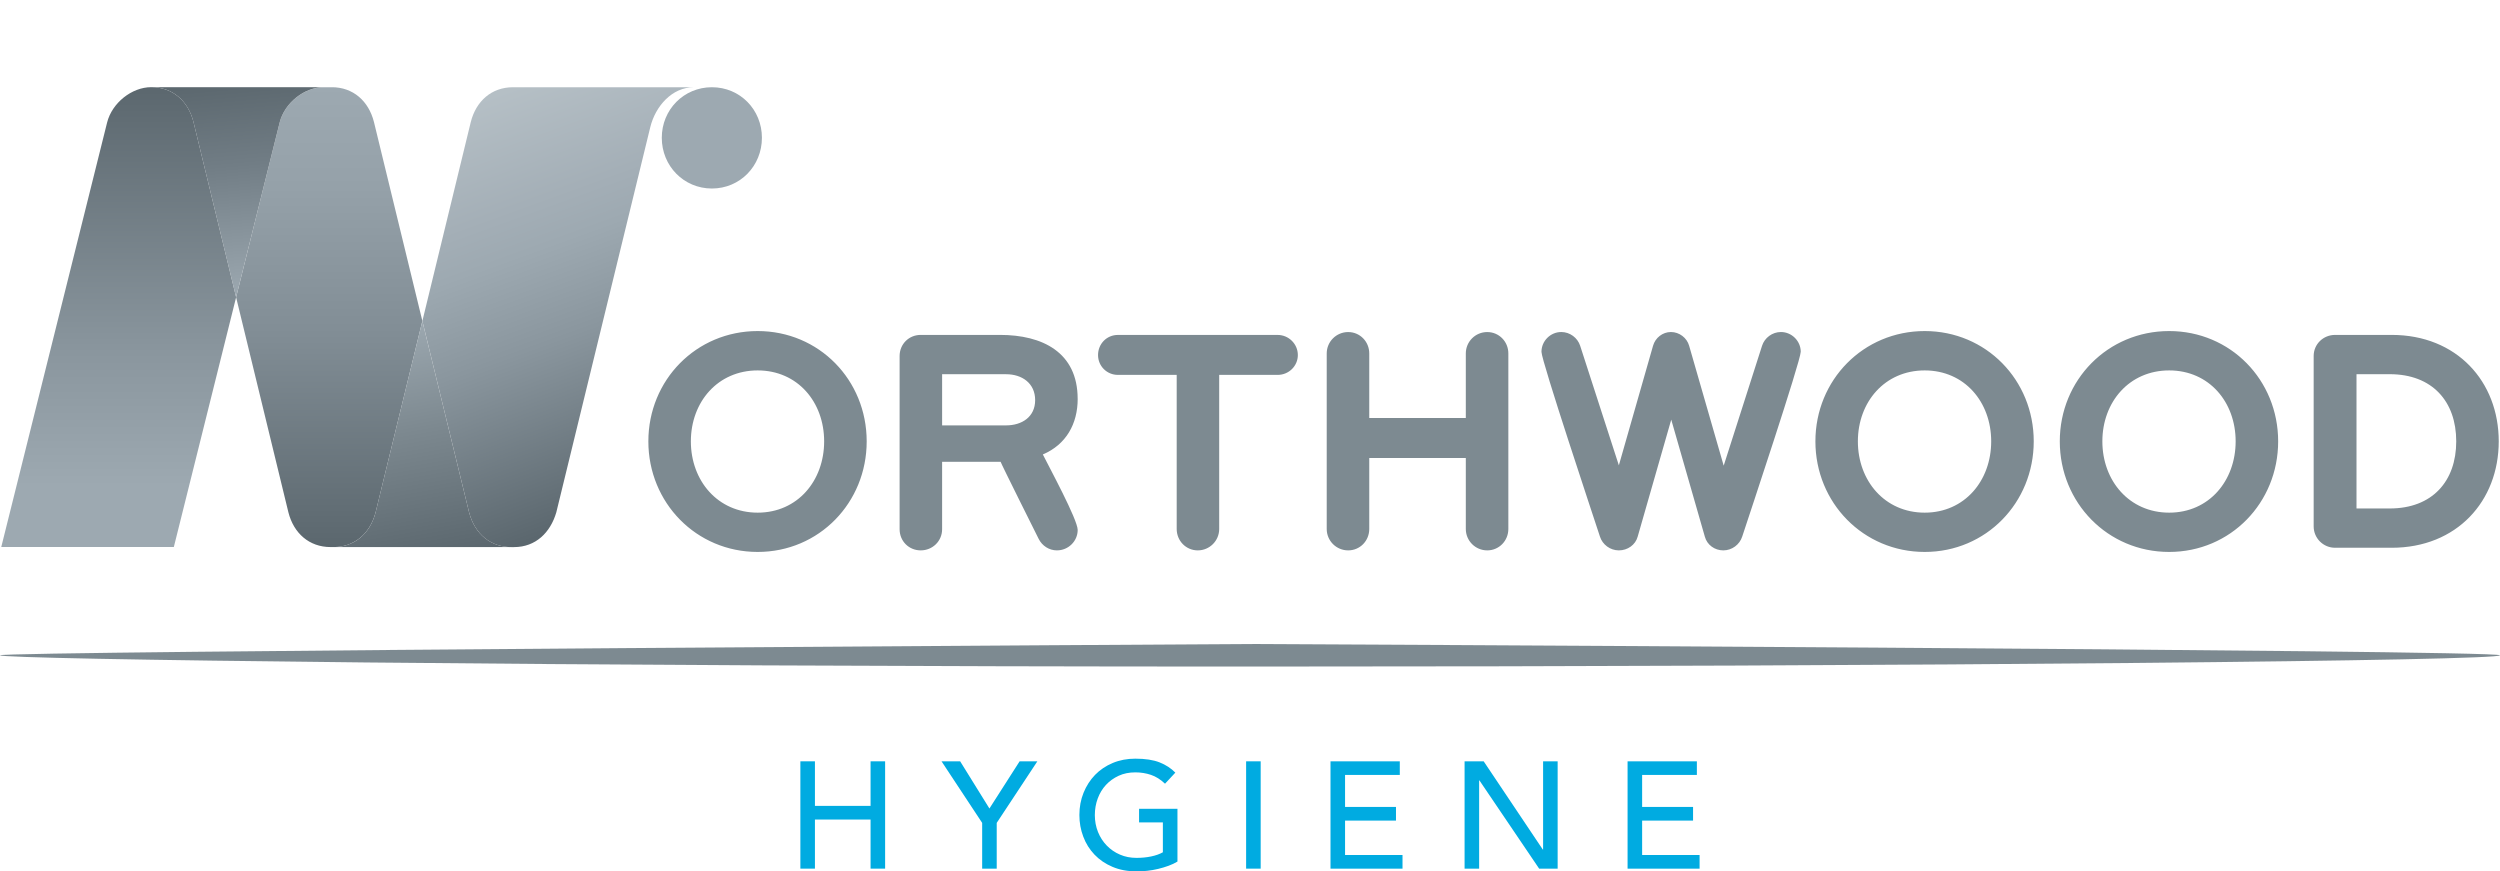 <?xml version="1.0" encoding="UTF-8"?>
<svg id="b" data-name="Layer 2" xmlns="http://www.w3.org/2000/svg" xmlns:xlink="http://www.w3.org/1999/xlink" viewBox="0 0 754.02 262.82">
  <defs>
    <style>
      .n {
        fill: none;
      }

      .n, .o, .p, .q, .r, .s, .t, .u, .v {
        stroke-width: 0px;
      }

      .o {
        fill: #7d8a91;
      }

      .p {
        fill: #00abe1;
      }

      .w {
        clip-path: url(#l);
      }

      .x {
        clip-path: url(#h);
      }

      .y {
        clip-path: url(#j);
      }

      .z {
        clip-path: url(#f);
      }

      .aa {
        clip-path: url(#d);
      }

      .q {
        fill: #9da9b1;
      }

      .r {
        fill: url(#e);
      }

      .s {
        fill: url(#i);
      }

      .t {
        fill: url(#m);
      }

      .u {
        fill: url(#g);
      }

      .v {
        fill: url(#k);
      }
    </style>
    <clipPath id="d">
      <path class="n" d="M97.65,26.31c-5.88,0-11.83,4.77-13.3,10.64,0,0-6.56,26.31-13.14,52.71,7.61,31.28,15.77,64.85,15.77,64.85,1.59,6.29,6.24,10.49,12.75,10.49h.84c5.88,0,10.95-3.59,12.75-10.6l14.07-57.59c-7.25-29.81-14.6-60.01-14.6-60.01-1.59-6.29-6.24-10.5-12.75-10.5h-2.39Z"/>
    </clipPath>
    <linearGradient id="e" x1="-285.43" y1="-48.44" x2="-283.96" y2="-48.44" gradientTransform="translate(-4474.4 -26785.57) rotate(-90) scale(94.42 -94.42)" gradientUnits="userSpaceOnUse">
      <stop offset="0" stop-color="#5b676e"/>
      <stop offset=".06" stop-color="#606c73"/>
      <stop offset=".46" stop-color="#818d95"/>
      <stop offset=".78" stop-color="#95a1a9"/>
      <stop offset="1" stop-color="#9da9b1"/>
    </linearGradient>
    <clipPath id="f">
      <path class="n" d="M157.13,26.31h-2.39c-6.51,0-11.16,4.2-12.75,10.5,0,0-7.35,30.21-14.6,60.01l14.06,57.59c1.8,7.01,6.87,10.6,12.75,10.6h.84c6.51,0,10.96-4.36,12.75-10.49l28.34-116.17c1.56-6.34,6.56-12.03,13.1-12.03h-52.11Z"/>
    </clipPath>
    <linearGradient id="g" x1="-276.24" y1="-43.95" x2="-274.77" y2="-43.95" gradientTransform="translate(4119.89 24863.43) rotate(90) scale(89.92 -89.92)" gradientUnits="userSpaceOnUse">
      <stop offset="0" stop-color="#b6c0c6"/>
      <stop offset=".29" stop-color="#a3aeb6"/>
      <stop offset=".38" stop-color="#9da9b1"/>
      <stop offset=".59" stop-color="#8a969e"/>
      <stop offset="1" stop-color="#5b676e"/>
      <stop offset="1" stop-color="#5b676e"/>
    </linearGradient>
    <clipPath id="h">
      <path class="n" d="M32.31,36.93C30.84,42.8.38,164.98.38,164.98h52.05l18.79-75.34c-6.43-26.45-12.47-51.26-12.84-52.77-1.57-6.34-6.23-10.58-12.77-10.58-5.88,0-11.83,4.77-13.3,10.64"/>
    </clipPath>
    <linearGradient id="i" x1="-285.43" y1="-48.23" x2="-283.96" y2="-48.23" gradientTransform="translate(-4517.65 -26785.63) rotate(-90) scale(94.42 -94.42)" gradientUnits="userSpaceOnUse">
      <stop offset="0" stop-color="#9da9b1"/>
      <stop offset=".13" stop-color="#9da9b1"/>
      <stop offset=".42" stop-color="#8a969e"/>
      <stop offset="1" stop-color="#5b676e"/>
      <stop offset="1" stop-color="#5b676e"/>
    </linearGradient>
    <clipPath id="j">
      <path class="n" d="M45.6,26.29c6.54,0,11.2,4.24,12.77,10.59l12.84,52.79c6.58-26.41,13.14-52.73,13.14-52.73,1.47-5.88,7.42-10.65,13.3-10.65h-52.05Z"/>
    </clipPath>
    <linearGradient id="k" x1="-290.2" y1="-50.72" x2="-288.73" y2="-50.72" gradientTransform="translate(-2185.23 -12824.15) rotate(-90) scale(44.5 -44.5)" gradientUnits="userSpaceOnUse">
      <stop offset="0" stop-color="#9da9b1"/>
      <stop offset=".61" stop-color="#717d85"/>
      <stop offset="1" stop-color="#5b676e"/>
    </linearGradient>
    <clipPath id="l">
      <path class="n" d="M113.32,154.4c-1.8,7.01-6.87,10.6-12.75,10.6h53.63c-5.88,0-10.95-3.59-12.75-10.6l-14.07-57.59-14.07,57.59Z"/>
    </clipPath>
    <linearGradient id="m" x1="-272.4" y1="-41.13" x2="-270.93" y2="-41.13" gradientTransform="translate(2138.24 13413.98) rotate(90) scale(48.89 -48.89)" gradientUnits="userSpaceOnUse">
      <stop offset="0" stop-color="#9da9b1"/>
      <stop offset=".47" stop-color="#7c888f"/>
      <stop offset="1" stop-color="#5b676e"/>
    </linearGradient>
  </defs>
  <g id="c" data-name="Layer 1">
    <g>
      <g>
        <path class="p" d="M241.4,229.62h4.39v13.44h16.78v-13.44h4.39v32.37h-4.39v-14.81h-16.78v14.81h-4.39v-32.37Z"/>
        <path class="p" d="M296.23,248.19l-12.25-18.56h5.62l8.82,14.22,9.1-14.22h5.35l-12.25,18.56v13.81h-4.39v-13.81Z"/>
        <path class="p" d="M355.13,243.89v15.96c-.79.49-1.69.91-2.7,1.28-1.01.37-2.05.68-3.13.94-1.08.26-2.18.45-3.29.57-1.11.12-2.16.18-3.13.18-2.74,0-5.19-.46-7.34-1.37-2.15-.91-3.96-2.15-5.44-3.7-1.48-1.55-2.61-3.36-3.38-5.42-.78-2.06-1.17-4.23-1.17-6.51,0-2.41.42-4.65,1.26-6.72.84-2.07,2-3.87,3.47-5.39,1.48-1.52,3.25-2.72,5.33-3.59,2.07-.87,4.34-1.3,6.81-1.3,2.99,0,5.43.37,7.32,1.12,1.89.75,3.47,1.78,4.75,3.09l-3.11,3.34c-1.34-1.28-2.76-2.17-4.25-2.67-1.49-.5-3.06-.75-4.71-.75-1.86,0-3.54.34-5.03,1.03-1.49.69-2.77,1.61-3.84,2.77-1.07,1.16-1.89,2.52-2.47,4.09s-.87,3.24-.87,5.01.32,3.53.96,5.1c.64,1.57,1.52,2.93,2.65,4.09,1.13,1.16,2.45,2.07,3.98,2.72,1.52.66,3.18.98,4.98.98,1.55,0,3.02-.14,4.41-.43,1.39-.29,2.57-.71,3.54-1.26v-9.01h-7.18v-4.11h11.57Z"/>
        <path class="p" d="M375.84,229.62h4.39v32.37h-4.39v-32.37Z"/>
        <path class="p" d="M401.3,229.62h20.89v4.11h-16.51v9.65h15.36v4.12h-15.36v10.38h17.33v4.11h-21.72v-32.37Z"/>
        <path class="p" d="M441.73,229.62h5.76l17.83,26.61h.09v-26.61h4.39v32.37h-5.58l-18.01-26.61h-.09v26.61h-4.39v-32.37Z"/>
        <path class="p" d="M490.9,229.62h20.89v4.11h-16.51v9.65h15.36v4.12h-15.36v10.38h17.33v4.11h-21.72v-32.37Z"/>
      </g>
      <g>
        <g class="aa">
          <rect class="r" x="71.21" y="26.31" width="56.17" height="138.69"/>
        </g>
        <g class="z">
          <rect class="u" x="106.14" y="16.49" width="124.35" height="158.32" transform="translate(-22.56 63.33) rotate(-20)"/>
        </g>
        <g class="x">
          <rect class="s" x=".38" y="26.29" width="70.83" height="138.69"/>
        </g>
        <g class="y">
          <rect class="v" x="42.94" y="24.14" width="57.38" height="67.67" transform="translate(-4.78 6.46) rotate(-5)"/>
        </g>
        <g class="w">
          <rect class="t" x="95.06" y="92.67" width="64.66" height="76.46" transform="translate(-20.8 24.11) rotate(-10)"/>
        </g>
        <path class="q" d="M229.8,41.56c0-8.49-6.59-15.25-15.08-15.25s-15.12,6.76-15.12,15.25,6.63,15.3,15.12,15.3,15.08-6.81,15.08-15.3"/>
        <path class="o" d="M740.82,133.12c0,12.04-7.24,20.24-20.05,20.24h-10.03v-40.5h10.03c12.81,0,20.05,8.2,20.05,20.25M753.64,133.12c0-18.03-12.63-32.11-32.3-32.11h-17.06c-3.57,0-6.46,2.79-6.46,6.36v51.39c0,3.57,2.9,6.45,6.46,6.45h17.06c19.67,0,32.3-14.08,32.3-32.1M674.29,133.12c0,11.86-8,21.5-20.05,21.5s-20.15-9.64-20.15-21.5,8.1-21.4,20.15-21.4,20.05,9.54,20.05,21.4M687.11,133.12c0-18.51-14.37-33.27-32.88-33.27s-32.98,14.75-32.98,33.27,14.46,33.35,32.98,33.35,32.88-14.85,32.88-33.35M600.56,133.12c0,11.86-8,21.5-20.06,21.5s-20.15-9.64-20.15-21.5,8.1-21.4,20.15-21.4,20.06,9.54,20.06,21.4M613.39,133.12c0-18.51-14.37-33.27-32.88-33.27s-32.97,14.75-32.97,33.27,14.46,33.35,32.97,33.35,32.88-14.85,32.88-33.35M543.12,106.12c0-3.27-2.71-5.98-5.98-5.98-2.6,0-4.92,1.74-5.69,4.15l-11.57,36.16-10.42-36.16c-.67-2.41-2.98-4.15-5.49-4.15s-4.72,1.74-5.4,4.15l-10.31,36.06-11.67-36.06c-.78-2.41-3.09-4.15-5.69-4.15-3.28,0-5.98,2.7-5.98,5.98,0,2.7,15.72,49.85,17.64,55.73.77,2.41,3.08,4.15,5.7,4.15s5-1.64,5.68-4.15l10.12-35.28,10.13,35.28c.67,2.51,2.98,4.15,5.58,4.15s4.92-1.74,5.69-4.15c1.94-5.88,17.65-53.03,17.65-55.73M454.93,159.54v-52.93c0-3.57-2.79-6.46-6.37-6.46s-6.46,2.89-6.46,6.46v19.47h-29.12v-19.47c0-3.57-2.79-6.46-6.36-6.46s-6.47,2.89-6.47,6.46v52.93c0,3.57,2.89,6.46,6.47,6.46s6.36-2.89,6.36-6.46v-21.4h29.12v21.4c0,3.57,2.89,6.46,6.46,6.46s6.37-2.89,6.37-6.46M391.44,107.09c0-3.38-2.79-6.07-6.08-6.07h-48.2c-3.38,0-5.98,2.7-5.98,6.07s2.7,5.98,5.98,5.98h17.74v46.47c0,3.57,2.8,6.46,6.36,6.46s6.46-2.89,6.46-6.46v-46.47h17.64c3.38,0,6.08-2.7,6.08-5.98M312.21,120.68c0,5.11-4.05,7.62-8.77,7.62h-19.29v-15.43h19.29c4.81,0,8.77,2.71,8.77,7.81M325.03,120.29c0-14.08-10.7-19.28-23.42-19.28h-23.92c-3.57,0-6.36,2.79-6.36,6.36v52.26c0,3.57,2.79,6.37,6.36,6.37s6.46-2.79,6.46-6.37v-20.34h17.65c.09.48,10.51,21.31,11.47,23.24,1.06,2.12,3.18,3.47,5.5,3.47,3.47,0,6.27-2.79,6.27-6.17,0-3.09-8.68-19.09-10.51-22.76,7.04-2.99,10.51-9.25,10.51-16.78M248.57,133.12c0,11.86-8,21.5-20.05,21.5s-20.15-9.64-20.15-21.5,8.1-21.4,20.15-21.4,20.05,9.54,20.05,21.4M261.4,133.12c0-18.51-14.37-33.27-32.88-33.27s-32.97,14.75-32.97,33.27,14.46,33.35,32.97,33.35,32.88-14.85,32.88-33.35"/>
      </g>
      <path class="o" d="M754.02,197.64c0,1.64-168.79,3.4-377.01,3.4S0,198.88,0,197.64s377.01-3.4,377.01-3.4c0,0,377.01,1.76,377.01,3.4Z"/>
    </g>
  </g>
</svg>